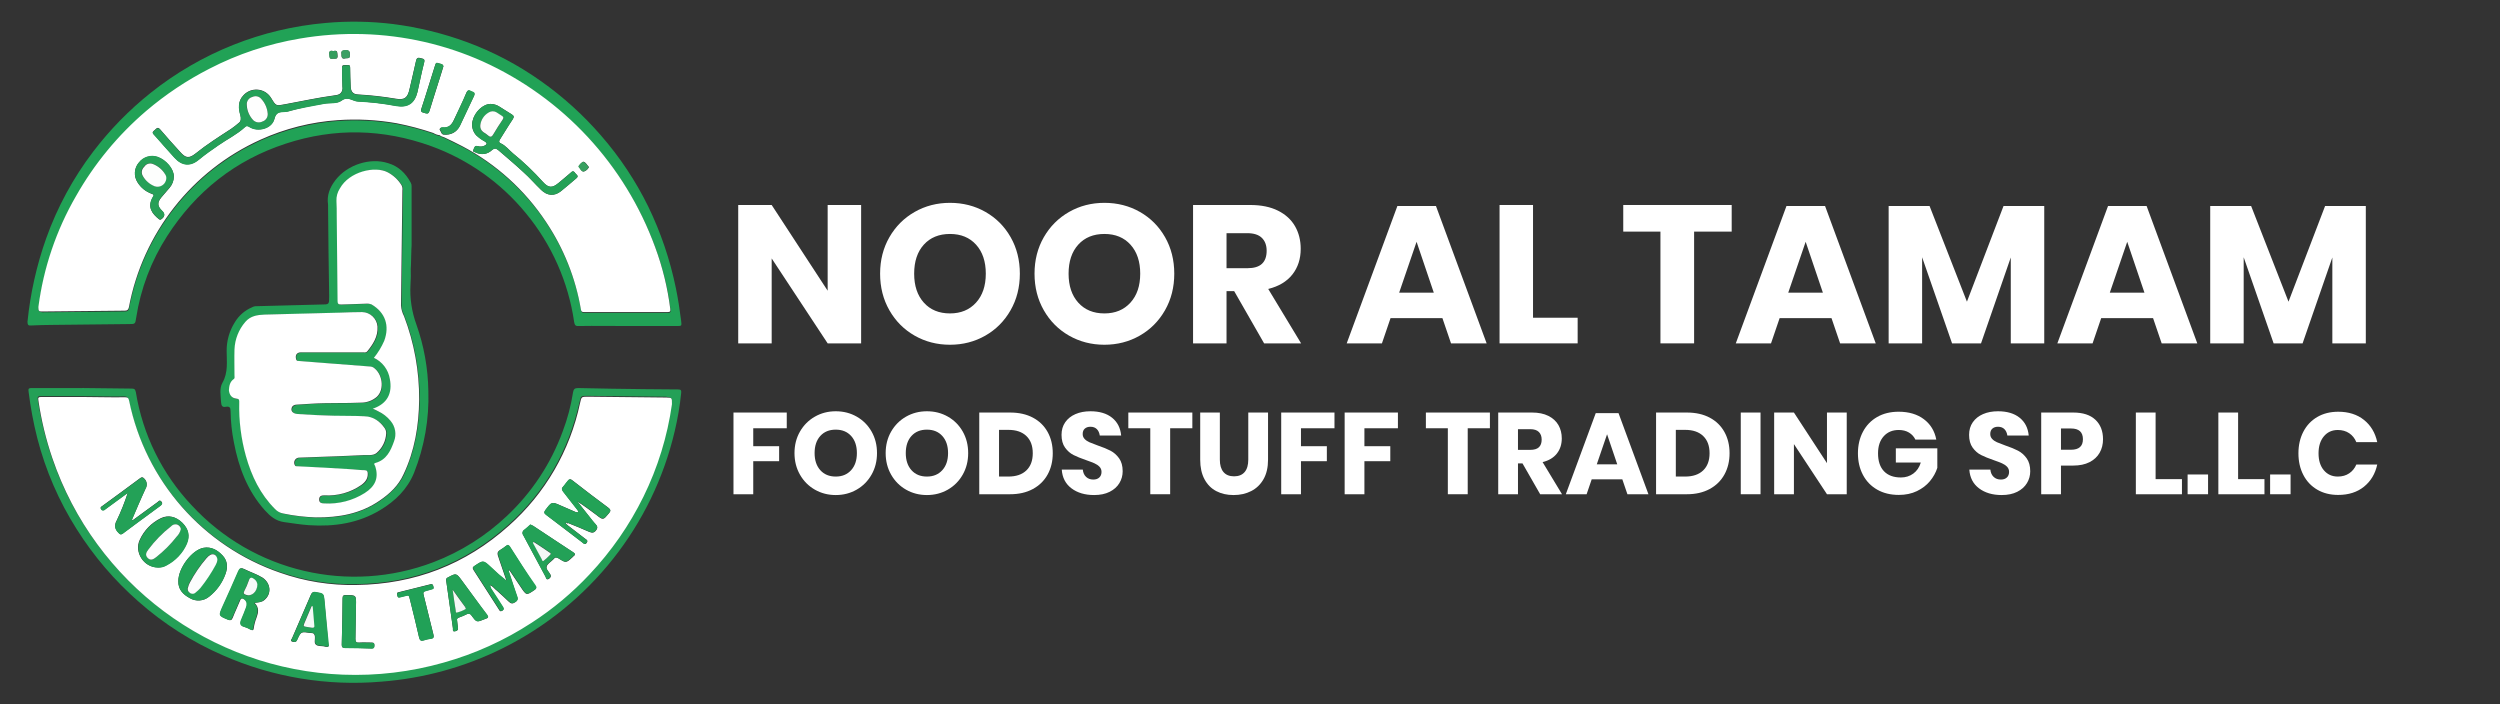<?xml version="1.0" encoding="utf-8"?>
<!-- Generator: Adobe Illustrator 16.0.2, SVG Export Plug-In . SVG Version: 6.00 Build 0)  -->
<!DOCTYPE svg PUBLIC "-//W3C//DTD SVG 1.1//EN" "http://www.w3.org/Graphics/SVG/1.1/DTD/svg11.dtd">
<svg version="1.1" id="Layer_1" xmlns="http://www.w3.org/2000/svg" xmlns:xlink="http://www.w3.org/1999/xlink" x="0px" y="0px"
	 width="1125px" height="317px" viewBox="-12.366 -9.75 1125 317" enable-background="new -12.366 -9.75 1125 317"
	 xml:space="preserve">
<rect x="-12.366" y="-9.75" width="1125" height="317" fill="#333333" stroke="none"/>
<g id="Noor_Al_Tamam_Trading" transform="translate(-303.7 -476.349)">
	<path id="Path_17027" fill="#21A256" d="M305.46,613.058c3.144-0.126,6.285-0.251,9.429-0.251l34.443-0.377
		c2.767,0,2.892,0,3.269-2.766c2.013-13.121,6.768-25.671,13.954-36.832c12.947-20.113,30.673-34.193,53.426-41.609
		c21.873-7.165,43.746-6.663,65.368,1.131c16.657,6.045,31.378,16.467,42.615,30.17c11.612,14.036,19.137,30.998,21.747,49.026
		c0.251,1.383,0.63,1.886,2.138,1.76c7.291-0.126,14.708,0,22,0h22c2.263,0,2.263,0,2.011-2.263
		c-0.628-5.028-1.383-9.931-2.388-14.833c-2.607-12.706-6.788-25.036-12.445-36.707c-5.658-11.525-12.801-22.26-21.245-31.93
		c-7.948-9.186-16.98-17.375-26.899-24.387c-10.281-7.309-21.482-13.227-33.313-17.6c-10.76-3.974-21.936-6.715-33.313-8.171
		c-10.055-1.236-20.211-1.403-30.301-0.5c-28.85,2.506-56.315,13.483-78.944,31.553c-9.64,7.71-18.295,16.577-25.771,26.4
		c-9,11.828-16.123,24.971-21.119,38.969c-4.313,12.143-7.142,24.764-8.422,37.587C303.7,612.932,304.2,613.184,305.46,613.058z
		 M308.728,605.139c2.284-17.541,8.009-34.458,16.845-49.781c8.203-14.594,18.928-27.618,31.678-38.467
		c8.66-7.463,18.201-13.838,28.41-18.982c12.821-6.537,26.551-11.113,40.729-13.577c9.372-1.673,18.896-2.348,28.41-2.011
		c18.614,0.497,36.944,4.684,53.929,12.319c17.286,7.732,32.878,18.797,45.884,32.56c13.973,14.641,24.759,32.019,31.678,51.037
		c3.336,8.964,5.614,18.288,6.788,27.781c0.126,1.131-0.126,1.383-1.257,1.383h-37.586c-1.006,0-1.257-0.377-1.383-1.257
		c-5.488-31.42-25.216-58.529-53.426-73.414c-2.641-1.383-5.28-2.514-7.92-3.9c-0.746-0.259-1.463-0.596-2.138-1.006
		c-1.028-0.105-2.019-0.449-2.891-1.006c-5.423-1.848-10.968-3.318-16.594-4.4c-8.712-1.525-17.577-1.989-26.4-1.383
		c-28.646,2.071-55.124,16.016-73.036,38.467c-10.673,13.283-17.885,29.004-20.993,45.758c-0.251,1.006-0.629,1.508-1.76,1.508
		l-37.461,0.377C308.854,606.772,308.6,606.521,308.728,605.139L308.728,605.139z"/>
	<path id="Path_17028" fill="#24A057" d="M596.474,641.845c-5.029,0-9.932-0.125-14.959-0.125
		c-10.058-0.126-19.988-0.251-30.044-0.5c-1.509,0-2.012,0.5-2.264,1.886c-0.927,6.014-2.486,11.913-4.65,17.601
		c-5.283,14.49-13.895,27.537-25.143,38.09c-9.516,9.001-20.706,16.048-32.935,20.742c-38.094,14.555-81.212,4.443-108.864-25.529
		c-13.283-14.074-22.041-31.809-25.142-50.912c-0.251-1.131-0.5-1.634-1.76-1.634c-7.542,0-14.079-0.251-21.622-0.251
		c0-0.126-1.384,0.126-1.384,0h-22c-1.383,0-1.76,0.251-1.509,1.634c0.862,7.03,2.165,14.001,3.9,20.868
		c3.728,14.504,9.709,28.332,17.725,40.98c7.652,12.129,17.009,23.095,27.782,32.56c11.344,10.037,24.198,18.226,38.09,24.262
		c22.394,9.851,46.903,13.914,71.277,11.817c19.03-1.453,37.6-6.575,54.683-15.086c39.039-19.41,67.385-55.222,77.312-97.674
		c1.339-5.631,2.305-11.343,2.891-17.101C597.983,642.348,597.857,641.845,596.474,641.845z M593.457,648.131
		c-2.043,14.461-6.371,28.506-12.821,41.608c-18.021,36.557-50.752,63.711-90.007,74.67c-31.263,8.896-64.612,6.992-94.658-5.406
		c-38.313-15.819-67.951-47.381-81.333-86.612c-2.861-8.471-4.965-17.179-6.286-26.022c-0.251-1.256,0.126-1.508,1.257-1.508h18.48
		c6.159,0,13.073,0.25,19.232,0.125c1.257,0,1.634,0.5,1.886,1.635c7.36,35.963,33.173,65.361,67.882,77.312
		c11.058,3.89,22.724,5.764,34.443,5.531c26.147-0.378,49.026-9.177,68.511-26.65c16.594-14.833,27.153-33.438,32.057-55.187
		c0.628-2.891,0.628-2.891,3.52-2.891l35.45,0.377C593.834,645.617,593.709,645.617,593.457,648.131L593.457,648.131z"/>
	<path id="Path_17029" fill="#22A257" d="M390.816,647.626c0.126,1.509,0.5,2.39,2.263,2.012c1.51-0.251,2.012,0.377,2.012,1.886
		c0.061,4.771,0.565,9.524,1.509,14.2c2.137,11.314,6.16,21.873,13.954,30.547c2.388,2.641,4.899,4.777,8.674,5.28
		c3.773,0.503,7.417,1.132,11.188,1.383c11.439,0.754,22.25-0.88,32.182-6.914c6.662-4.022,12.067-9.3,15.085-16.719
		c4.629-11.667,6.811-24.161,6.411-36.707c-0.152-10.243-1.979-20.391-5.406-30.044c-2.067-5.67-2.965-11.699-2.64-17.725
		c0.167-2.427,0.209-4.86,0.126-7.291c0.126,0,0.252-10.434,0.377-10.434v-26.771c0.01-0.527-0.121-1.048-0.377-1.509
		c-2.264-4.274-5.531-7.417-10.183-8.8c-8.171-2.64-18.353,0.754-23.633,7.542c-2.64,3.394-4.023,6.914-3.394,11.188v1.006
		c0.126,13.451,0.251,26.9,0.5,40.227c0,3.646,0,3.646-3.646,3.646l-29.039,0.754c-0.704-0.029-1.402,0.145-2.011,0.5
		c-3.261,1.365-5.994,3.746-7.794,6.788c-2.411,3.839-3.677,8.288-3.646,12.822c0,4.777,0.754,9.68-1.886,14.331
		C389.936,641.468,390.69,644.738,390.816,647.626z M396.724,637.32c0.628-0.378,0.377-1.132,0.377-1.635
		c0-3.9-0.126-7.794,0-11.691c0.162-4.586,1.892-8.979,4.899-12.445c2.264-2.64,5.28-3.268,8.549-3.268
		c11.313-0.251,22.753-0.5,34.066-0.88c3.269-0.126,6.662-0.252,9.932-0.252c3.643,0.076,6.634,2.904,6.914,6.537
		c0.251,4.526-2.012,7.92-4.651,11.188c-0.5,0.629-1.257,0.377-2.011,0.377h-27.653c-2.011,0-3.017,1.257-2.263,3.269
		c0.251,0.628,0.629,0.628,1.131,0.628c4.776,0.377,9.679,0.754,14.456,1.131c6.034,0.5,12.067,0.881,17.976,1.383
		c0.406,0.01,0.801,0.141,1.131,0.377c4.023,2.767,5.028,9.806,1.635,13.201c-1.843,1.634-4.201,2.568-6.663,2.64
		c-7.543,0.377-15.085,0-22.753,0.5c-2.012,0.126-4.148,0.252-6.16,0.377c-1.383,0.126-2.641,0.377-2.892,2.011
		c-0.126,1.257,1.006,2.137,2.892,2.264c5.404,0.252,10.811,0.5,16.342,0.754c4.526,0.125,9.177,0,13.7,0.25
		c3.709,0.244,7.076,2.256,9.051,5.405c0.469,0.657,0.691,1.458,0.628,2.263c-0.112,3.471-1.716,6.723-4.4,8.926
		c-1.634,1.257-3.899,0.754-5.907,0.88c-9.555,0.5-19.108,0.754-28.661,1.131c-1.274-0.054-2.351,0.935-2.404,2.21
		c-0.018,0.413,0.076,0.824,0.272,1.189c0.251,0.629,0.754,0.5,1.257,0.5c8.3,0.5,16.468,1.004,24.765,1.383
		c1.76,0.126,3.521,0.377,5.28,0.377c1.131,0,1.383,0.628,1.509,1.508c0.095,2.128-1.025,4.125-2.891,5.154
		c-4.846,3.384-10.695,5.023-16.594,4.65c-1.383,0-2.388,0.377-2.388,1.887c0,1.509,1.131,1.76,2.388,1.76
		c6.376,0.423,12.719-1.207,18.101-4.651c4.776-3.143,6.537-6.914,4.65-12.319c-0.126-0.5-0.754-1.006,0.252-1.258
		c4.9-1.383,6.788-5.406,8.301-9.68c1.218-3.104,0.639-6.627-1.51-9.177c-1.529-1.874-3.463-3.379-5.656-4.4
		c-0.628-0.377-1.384-0.629-2.389-1.131c6.788-2.263,8.926-7.04,7.668-13.451c-0.68-4.136-3.362-7.665-7.165-9.428
		c1.885-2.338,3.449-4.917,4.651-7.668c2.514-6.663,0.5-12.7-5.657-16.342c-0.715-0.437-1.573-0.572-2.388-0.377
		c-3.771,0.125-7.543,0.125-11.314,0.377c-1.131,0-1.634-0.252-1.634-1.509c-0.126-12.822-0.251-25.519-0.377-38.341
		c0-2.263,0-4.525-0.126-6.788c-0.066-1.954,0.459-3.882,1.509-5.531c4.274-7.794,16.092-10.308,21.622-7.291
		c2.534,1.341,4.662,3.338,6.16,5.782c0.368,0.739,0.5,1.573,0.377,2.389c-0.251,17.222-0.377,34.57-0.629,51.792
		c0,1.76,0.754,3.143,1.383,4.777c4.562,12.003,6.863,24.747,6.788,37.586c-0.126,11.691-2.137,22.879-7.04,33.564
		c-2.263,4.9-6.16,8.548-10.56,11.691c-8.674,6.033-18.601,7.92-28.913,7.668c-4.946-0.137-9.869-0.727-14.708-1.76
		c-1.371-0.338-2.629-1.032-3.646-2.012c-6.788-6.663-10.685-14.834-13.073-23.759c-2.192-7.853-3.209-15.985-3.018-24.136
		c0-1.006,0.126-1.635-1.257-1.76c-1.734-0.047-3.104-1.491-3.057-3.226c0.004-0.142,0.017-0.282,0.04-0.421
		C394.839,640.338,395.09,638.576,396.724,637.32L396.724,637.32z"/>
	<path id="Path_17030" fill="#FFFFFF" d="M310.111,606.772l37.461-0.377c1.131,0,1.509-0.5,1.76-1.508
		c6.232-33.303,28.338-61.463,59.208-75.425c10.987-4.994,22.781-7.975,34.821-8.8c8.823-0.613,17.688-0.148,26.4,1.383
		c5.622,1.097,11.166,2.567,16.594,4.4c0.872,0.557,1.862,0.901,2.891,1.006c0.377,0.5,1.635,0.754,2.138,1.006
		c2.64,1.257,5.279,2.514,7.92,3.9c15.233,8.007,28.203,19.723,37.712,34.067c7.954,11.86,13.31,25.27,15.714,39.347
		c0.126,1.006,0.5,1.257,1.383,1.257h37.587c1.131,0,1.383-0.251,1.257-1.383c-1.188-9.49-3.466-18.813-6.788-27.782
		c-13.557-37.165-41.516-67.3-77.562-83.6c-16.995-7.603-35.319-11.789-53.929-12.319c-9.514-0.274-19.03,0.4-28.41,2.011
		c-14.199,2.387-27.94,6.967-40.731,13.578c-10.174,5.205-19.708,11.575-28.41,18.982c-12.722,10.877-23.442,23.896-31.679,38.467
		c-8.836,15.323-14.561,32.24-16.845,49.78C308.603,606.521,308.854,606.772,310.111,606.772z M553.985,539.392
		c1.131,0.377,1.508,1.509,2.388,2.389c-0.445,0.953-1.264,1.68-2.263,2.011c-1.131,0.126-1.634-1.383-2.263-2.137
		C551.471,541.278,553.482,539.141,553.985,539.392z M512.124,513.37c1.433,0.031,2.828,0.467,4.023,1.257
		c1.76,1.131,3.52,2.263,5.405,3.394c1.006,0.628,1.257,1.131,0.5,2.263c-2.012,2.891-3.771,6.034-5.657,8.925
		c-0.5,0.754-0.754,1.383,0.251,1.885c2.263,1.006,3.771,3.017,5.531,4.526c4.814,3.913,9.312,8.2,13.45,12.822
		c2.515,2.766,4.148,2.891,7.04,0.5c1.887-1.634,3.771-3.143,5.657-4.777c1.006-0.88,1.508-0.251,1.886,0.377
		c0.5,0.628,1.761,1.257,0.5,2.263c-2.388,2.011-4.65,4.023-7.04,5.908c-2.891,2.263-6.159,2.011-8.8-0.629
		c-2.766-2.64-5.153-5.531-8.045-8.045c-3.646-3.394-7.417-6.537-11.188-9.805c-1.006-0.88-1.761-1.131-3.018,0
		c-1.932,1.824-4.806,2.228-7.165,1.006c-0.5-0.251-1.509-0.251-1.131-1.131c0.377-0.754,0.5-2.137,2.011-1.76
		c1.037,0.362,2.178,0.271,3.144-0.252c0.88-0.5,1.257-1.006,0.126-1.76c-1.397-0.776-2.705-1.704-3.9-2.766
		c-1.623-1.708-2.284-4.114-1.76-6.411C504.833,517.017,508.73,513.371,512.124,513.37L512.124,513.37z M495.656,520.41
		c1.885-4.023,3.9-7.92,5.531-12.068c0.628-1.383,1.257-1.131,2.137-0.628s2.011,0.5,1.257,2.137
		c-2.137,4.4-4.147,8.925-6.286,13.325c-1.508,3.017-4.022,4.274-7.417,4.023c-0.251-0.126-0.377-0.251-0.629-0.251l-1.131-2.137
		c0.251-0.5,0.5-0.88,1.257-0.754C493.268,524.308,494.651,522.673,495.656,520.41L495.656,520.41z M488.491,495.017
		c0.88,0.377,2.011,0.126,2.389,1.383c-0.5,1.886-1.132,3.646-1.635,5.28c-1.508,4.9-3.143,9.931-4.65,14.833
		c-0.5,1.634-1.384,1.131-2.389,0.88s-1.76-0.5-1.257-1.886c2.137-6.411,4.023-12.948,6.16-19.485
		C487.36,495.52,487.36,494.515,488.491,495.017L488.491,495.017z M446.631,489.233c1.509-0.126,2.263,0.377,2.137,2.011
		c-0.126,1.509,0,1.509-2.011,1.634c-1.761,0.5-1.761-0.754-1.761-2.011C444.745,489.486,445.503,489.361,446.631,489.233z
		 M441.351,489.61c2.011-0.629,1.76,0.754,1.886,1.886c0.251,2.011-1.131,1.383-2.137,1.509c-1.634,0.251-1.383-0.754-1.509-1.76
		c-0.252-1.512,0.251-2.136,1.76-1.633V489.61z M361.151,524.934c0.754-0.754,1.257-1.257,2.263-0.126
		c2.892,3.394,5.908,6.788,8.926,10.057c2.514,2.891,4.022,3.143,7.04,0.754c5.027-4.023,10.56-7.542,15.965-11.062
		c1.184-0.81,2.317-1.691,3.394-2.64c1.131-0.754,1.131-2.137,0.754-3.521c-0.88-3.143-1.131-6.285,1.383-8.925
		c2.903-3.194,7.846-3.43,11.04-0.527c0.607,0.553,1.124,1.197,1.531,1.91c2.137,3.521,2.137,3.394,6.16,2.64
		c7.542-1.383,14.959-3.017,22.5-4.023c2.263-0.251,3.143-1.131,3.394-3.143c-0.126,0-0.126-4.777-0.251-4.777
		c0-1.509,0.126-3.017,0-4.4c-0.126-1.509,0.881-1.257,1.761-1.257c0.754,0,1.886-0.5,1.886,1.131c0,2.891,0.126,5.657,0.251,8.548
		c0.126,2.263,1.006,3.394,3.268,3.52c5.646,0.311,11.271,0.94,16.846,1.886c4.147,0.754,5.53-0.377,6.411-4.525
		c0.88-4.148,2.011-8.423,2.891-12.571c0.251-1.257,1.006-1.509,2.011-1.131c0.88,0.251,2.137,0.126,1.634,1.886
		c-1.131,4.4-2.011,8.8-3.017,13.325c-1.257,5.028-4.274,7.165-9.554,6.285c-5.69-1.049-11.443-1.72-17.223-2.011
		c-2.514-0.126-4.525-2.514-7.417-0.377c-2.011,1.509-5.153,0.88-7.794,1.383c-5.552,0.859-11.05,2.034-16.468,3.52
		c-0.377,0.126-0.754,0-1.257,0.126c-2.137,0.126-3.9,0-4.651,3.143c-1.131,4.4-7.417,6.16-11.313,3.646
		c-0.88-0.5-1.257-0.629-2.011,0.126c-3.521,3.269-7.921,5.406-11.942,8.171c-2.891,2.011-5.908,4.023-8.548,6.285
		c-3.9,3.268-7.794,3.017-11.188-0.754c-3.143-3.394-6.034-6.914-9.177-10.308c-1.257-1.132-0.251-1.509,0.503-2.266
		L361.151,524.934z M353.86,539.768c2.01-2.51,5.365-3.511,8.422-2.514c3.9,1.383,7.291,5.531,7.291,8.8
		c-0.053,1.839-0.717,3.608-1.886,5.028c-1.257,1.509-2.514,2.891-3.771,4.4c-1.886,2.263-1.76,3.9,0.377,6.034
		c1.384,1.257,1.258,2.64-0.377,3.771c-0.288,0.251-0.718,0.251-1.006,0c-3.017-2.388-5.53-5.405-2.766-10.057
		c0.5-0.754,0.629-1.006-0.5-1.383c-2.645-0.967-4.897-2.779-6.411-5.154c-1.82-2.777-1.564-6.427,0.625-8.923L353.86,539.768z"/>
	<path id="Path_17031" fill="#FFFFFF" d="M445.499,506.08L445.499,506.08z"/>
	<path id="Path_17032" fill="#FFFFFF" d="M327.836,644.988L327.836,644.988z"/>
	<path id="Path_17033" fill="#FFFFFF" d="M545.688,701.808c0.298,0.219,0.518,0.527,0.629,0.88l0.377-0.754
		C546.317,701.682,545.814,701.934,545.688,701.808z"/>
	<path id="Path_17034" fill="#FFFFFF" d="M591.32,645.492l-35.45-0.377c-2.891,0-2.891,0-3.52,2.891
		c-4.49,21.357-15.729,40.705-32.057,55.186c-19.484,17.475-42.363,26.273-68.511,26.65c-11.721,0.252-23.391-1.621-34.443-5.531
		c-34.709-11.949-60.522-41.348-67.883-77.311c-0.251-1.258-0.629-1.635-1.886-1.635c-6.16,0.127-13.074-0.125-19.232-0.125h-18.479
		c-1.131,0-1.508,0.25-1.257,1.508c1.29,8.85,3.394,17.561,6.285,26.022c19.247,56.38,71.208,95.101,130.736,97.425
		c15.276,0.594,30.55-1.23,45.256-5.406c14.079-3.933,27.476-9.994,39.724-17.975c9.529-6.16,18.268-13.463,26.021-21.747
		c9.79-10.372,17.968-22.154,24.263-34.952c6.45-13.104,10.778-27.148,12.821-41.609
		C593.708,645.615,593.834,645.615,591.32,645.492z M346.687,706.585c-0.88,0.754-1.383,0.5-2.137-0.377
		c-1.486-1.352-1.803-3.567-0.754-5.28c1.955-4.073,3.635-8.272,5.027-12.571c-2.388,1.76-4.776,3.395-7.04,5.154
		c-1.131,0.754-2.137,1.634-3.268,2.388c-0.629,0.377-1.131,0.5-1.634-0.126c-0.629-0.754-0.126-1.131,0.5-1.509
		c5.782-4.147,11.438-8.422,17.1-12.571c0.754-0.5,1.131-0.377,1.76,0.252c1.198,1.146,1.458,2.963,0.629,4.399
		c-2.137,4.651-4.147,9.428-6.159,14.079c0.126,0.126,0.251,0.251,0.377,0.251c3.771-2.767,7.417-5.405,11.188-8.171
		c0.5-0.377,0.88-1.131,1.634-0.252c0.754,0.755,0.377,1.258-0.377,1.886c-3.52,2.514-6.914,5.153-10.434,7.668
		C350.966,703.442,348.829,704.951,346.687,706.585z M366.046,721.04c-1.144,0.659-2.455,0.965-3.771,0.881
		c-6.285,0-10.685-6.914-8.045-12.445c1.935-4.216,5.265-7.635,9.428-9.68c3.395-1.635,6.788-0.754,9.681,2.011
		c2.766,2.767,3.52,5.908,2.011,9.3c-1.881,4.529-5.15,7.547-9.298,9.936L366.046,721.04z M385.405,735.12
		c-2.472,2.011-5.938,2.262-8.674,0.629c-3.017-1.635-5.28-3.9-5.154-7.668c0-5.908,6.16-13.955,11.314-14.959
		c3.52-0.629,6.285,1.006,8.674,3.52c2.137,2.389,2.388,5.154,1.257,8.171c-1.462,4.06-4.029,7.63-7.412,10.308H385.405z
		 M410.295,736.628c-1.132,1.007-2.641,1.007-4.4,1.258c2.263,2.263,1.634,4.525,0.88,6.662c-0.609,1.535-1.031,3.14-1.257,4.777
		c-0.126,1.006-0.5,1.006-1.257,0.629c-0.915-0.523-1.885-0.945-2.892-1.258c-1.886-0.5-2.011-1.634-1.383-3.143
		c0.754-1.887,1.508-3.646,2.264-5.657c0.664-1.196,0.342-2.7-0.755-3.521c-0.88-0.627-1.634-0.879-2.137,0.5
		c-1.006,2.515-2.263,5.029-3.268,7.668c-0.5,1.132-0.88,1.384-2.138,0.881c-4.273-1.76-4.273-1.76-2.263-6.034
		c2.389-5.28,4.777-10.56,7.04-15.839c0.629-1.383,1.257-1.51,2.514-0.88c2.767,1.383,5.657,2.263,8.301,3.899
		c3.642,2.516,4.148,7.293,0.755,10.058L410.295,736.628z M437.695,757.622c-0.138,0.017-0.276-0.029-0.377-0.127
		c-1.257-0.25-2.891,0-3.771-0.754c-1.007-0.754-0.377-2.389-0.5-3.646c-0.126-1.132-0.5-1.634-1.635-1.634h-0.377
		c-4.273-0.629-4.273-0.754-6.034,3.143c-0.5,1.131-1.257,1.005-2.137,0.754c-1.131-0.377-0.251-1.131-0.126-1.509
		c2.767-6.537,5.657-12.948,8.422-19.485c0.5-1.131,1.006-1.509,2.264-1.257c3.52,0.63,3.645,0.63,3.899,4.274
		c0.629,6.41,1.131,12.699,1.76,19.484c0.381,0.756-0.248,1.008-1.38,0.756H437.695z M458.562,758.376
		c-4.023-0.127-8.045-0.252-12.068-0.252c-1.131,0-1.383-0.377-1.383-1.508c0.126-3.394,0.377-17.348,0.377-20.742
		c0-1.256,0.377-1.508,1.508-1.508c4.651,0,4.651,0,4.526,4.651c-0.126,5.028-0.126,10.058-0.251,15.085
		c0,1.383,0.377,1.76,1.76,1.635c1.886-0.127,3.771,0,5.657,0c1.006,0,1.131,0.5,1.131,1.256c0.01,1.006-0.367,1.383-1.247,1.383
		H458.562z M485.212,753.976c-1.103,0.191-2.193,0.443-3.269,0.754c-1.131,0.377-1.634,0-2.011-1.257
		c-1.257-5.531-2.641-11.188-4.023-16.72c-0.754-2.891-0.251-2.387-3.143-1.76c-0.517,0.066-1.022,0.193-1.509,0.377
		c-0.88,0.252-1.007-0.252-1.132-0.879c-0.126-0.5-0.377-1.258,0.5-1.384c4.9-1.257,9.806-2.388,14.582-3.646
		c0.881-0.127,1.007,0.5,1.132,1.006c0.126,0.629,0.251,1.131-0.629,1.257c-0.63,0.126-1.132,0.377-1.761,0.5
		c-2.388,0.629-2.388,0.629-1.76,3.017c1.383,5.531,2.766,11.063,4.148,16.719c0.266,1.137,0.266,1.891-1.117,2.017L485.212,753.976
		z M509.851,745.051c-0.251,0.126-0.377,0.126-0.629,0.251c-3.395,1.383-3.395,1.383-5.657-1.635
		c-0.346-0.769-1.249-1.112-2.019-0.767c-0.086,0.038-0.167,0.085-0.244,0.138c-1.057,0.537-2.148,0.999-3.269,1.383
		c-0.754,0.252-1.257,0.629-1.006,1.384c0.126,1.131,0.251,2.137,0.377,3.144c0.251,1.256-0.5,1.633-1.509,1.76
		c-1.009,0.125-0.754-0.881-0.754-1.383c-1.006-7.166-2.011-14.205-3.018-21.371c-0.216-0.609,0.104-1.278,0.713-1.494
		c0.014-0.006,0.027-0.01,0.042-0.014c3.771-2.012,3.771-2.012,6.284,1.383c3.771,5.153,7.417,10.182,11.188,15.336
		c0.892,1.133,0.766,1.51-0.491,1.887L509.851,745.051z M531.851,732.103c-3.646,2.514-3.646,2.514-6.16-1.257
		c-1.634-2.388-3.268-4.9-4.9-7.291l-0.754-0.754c0.377,0.5,0,1.005,0.377,1.509c1.258,3.646,2.389,7.291,3.646,10.938
		c0.377,1.006,0.126,1.508-0.754,2.263c-1.257,0.88-2.012,0.88-3.144-0.251c-1.634-1.635-3.394-3.143-5.153-4.777
		c-0.881-0.629-1.509-1.508-2.389-2.137l0,0c-0.48-0.131-0.916-0.391-1.257-0.754c0.416,0.563,0.715,1.204,0.88,1.885
		c1.76,2.766,3.521,5.531,5.28,8.171c0.377,0.629,0.754,1.131-0.126,1.761c-1.006,0.629-1.257,0-1.634-0.629
		c-3.771-5.908-7.543-11.691-11.314-17.6c-0.5-0.88-0.628-1.258,0.377-1.887c4.023-2.64,3.9-2.64,7.417,0.63
		c2.264,2.137,4.526,4.147,7.04,6.159c-1.131-3.143-2.137-6.41-3.268-9.554c-1.257-3.52-1.257-3.52,1.886-5.405
		c0.357-0.221,0.694-0.474,1.006-0.754c0.88-0.755,1.383-0.5,1.886,0.377c3.771,5.907,7.544,11.69,11.314,17.6
		c0.632,0.753,0.632,1.13-0.248,1.759L531.851,732.103z M549.451,716.892l-0.5,0.5c-2.891,2.641-2.891,2.641-6.286,0.5
		c-0.88-0.5-1.509-0.629-2.137,0.251l-0.377,0.377c-1.006,1.006-2.388,1.761-2.766,2.892c-0.5,1.256,0.88,2.388,1.508,3.52
		c0.754,1.131,0,1.886-0.754,2.263c-0.88,0.5-1.006-0.5-1.258-1.006c-3.394-6.284-6.662-12.444-10.057-18.731
		c-0.548-0.671-0.447-1.659,0.224-2.207c0.086-0.07,0.179-0.13,0.276-0.181c1.006-0.754,1.886-1.634,2.766-2.389
		c0.406,0.235,0.826,0.444,1.258,0.629c6.033,4.022,12.067,7.919,18.1,11.942c0.766,0.511,0.892,1.014,0.011,1.642L549.451,716.892z
		 M565.29,697.66c-2.514,3.017-2.514,3.143-5.656,0.629c-2.767-2.012-5.531-4.148-8.549-6.034c1.887,2.388,3.9,4.776,5.783,7.291
		c0.728,1.019,1.525,1.984,2.389,2.891c0.88,0.88,1.257,1.634,0.251,2.892c-0.881,1.131-1.761,1.131-3.018,0.629
		c-3.143-1.383-6.411-2.767-9.68-4.023l-0.377,0.754c2.766,2.137,5.405,4.148,8.171,6.286c0.628,0.5,1.508,0.754,0.754,1.886
		c-0.754,1.133-1.383,0.252-1.886-0.125c-5.405-4.148-10.938-8.301-16.342-12.445c-1.007-0.754-1.007-1.258-0.251-2.264
		c2.766-3.646,2.766-3.771,6.914-1.886c2.263,1.006,4.399,1.886,6.662,2.892c0.41,0.109,0.834,0.152,1.258,0.125
		c-0.08-0.473-0.299-0.91-0.629-1.257c-2.138-2.64-4.148-5.405-6.285-8.046c-0.629-0.88-0.88-1.508,0-2.263
		c0.499-0.556,0.961-1.144,1.383-1.761c1.634-2.01,1.634-2.01,3.646-0.377c5.028,3.9,10.058,7.795,15.211,11.565
		c1.14,0.882,1.266,1.511,0.26,2.642H565.29z"/>
	<path id="Path_17035" fill="#FFFFFF" d="M445.499,746.309L445.499,746.309z"/>
	<path id="Path_17036" fill="#FFFFFF" d="M397.73,645.994c1.383,0.127,1.257,0.754,1.257,1.76
		c-0.191,8.15,0.825,16.284,3.018,24.137c2.514,8.925,6.41,17.1,13.073,23.759c0.965,1.048,2.245,1.754,3.646,2.011
		c4.843,1.02,9.766,1.607,14.712,1.758c10.434,0.125,20.239-1.635,28.913-7.668c4.399-3.018,8.3-6.662,10.559-11.691
		c5.028-10.559,6.914-21.873,7.04-33.564c0.086-12.841-2.216-25.586-6.788-37.586c-0.779-1.482-1.25-3.107-1.383-4.777
		c0.251-17.222,0.377-34.57,0.628-51.792c0.133-0.816,0.001-1.653-0.377-2.389c-1.5-2.443-3.627-4.44-6.16-5.783
		c-5.657-3.017-17.348-0.5-21.622,7.291c-1.064,1.642-1.592,3.576-1.509,5.531c0.126,2.263,0.126,4.525,0.126,6.788
		c0.126,12.822,0.251,25.519,0.377,38.341c0,1.257,0.5,1.509,1.634,1.509l11.314-0.377c0.814-0.07,1.635,0.06,2.388,0.377
		c6.16,3.646,8.171,9.554,5.657,16.342c-1.202,2.751-2.767,5.33-4.651,7.668c3.803,1.762,6.485,5.293,7.165,9.428
		c1.258,6.411-1.006,11.188-7.668,13.451c0.818,0.328,1.616,0.705,2.389,1.131c2.193,1.021,4.127,2.525,5.656,4.4
		c2.148,2.551,2.728,6.072,1.51,9.177c-1.51,4.274-3.395,8.3-8.301,9.68c-1.006,0.251-0.5,0.88-0.251,1.257
		c1.887,5.405,0.126,9.301-4.65,12.319c-5.4,3.401-11.729,5.028-18.101,4.651c-1.257,0-2.388-0.252-2.388-1.76
		s1.006-1.887,2.388-1.887c5.898,0.373,11.748-1.267,16.594-4.65c1.76-1.258,3.017-2.892,2.891-5.154
		c0-0.88-0.251-1.509-1.509-1.509c-1.76,0-3.521-0.251-5.28-0.378c-8.3-0.5-16.468-1.006-24.765-1.383c-0.5,0-1.006,0.127-1.257-0.5
		c-0.614-1.102-0.219-2.494,0.884-3.107c0.38-0.213,0.813-0.311,1.248-0.285c9.554-0.377,19.107-0.628,28.661-1.131
		c2.011-0.126,4.273,0.377,5.907-0.88c2.662-2.22,4.26-5.462,4.4-8.925c0.029-0.802-0.19-1.592-0.628-2.264
		c-2.137-3.143-5.154-5.279-9.051-5.404c-4.525-0.252-9.052-0.127-13.7-0.252c-5.405-0.125-10.812-0.377-16.342-0.754
		c-1.887-0.125-3.018-1.006-2.892-2.263c0.126-1.634,1.508-2.011,2.892-2.011c2.011-0.126,4.147-0.251,6.159-0.377
		c7.542-0.5,15.086-0.126,22.754-0.5c2.457-0.095,4.808-1.026,6.662-2.641c3.521-3.394,2.515-10.434-1.634-13.199
		c-0.355-0.182-0.737-0.309-1.131-0.377c-6.034-0.5-12.068-0.881-17.976-1.383c-4.777-0.378-9.681-0.755-14.456-1.132
		c-0.5,0-0.88,0-1.131-0.629c-0.63-2.011,0.251-3.268,2.263-3.268h27.656c0.629,0,1.383,0.251,2.011-0.377
		c2.64-3.268,4.899-6.663,4.65-11.188c-0.279-3.633-3.271-6.461-6.913-6.537c-3.269,0-6.662,0.126-9.932,0.251
		c-11.313,0.251-22.753,0.629-34.066,0.88c-3.269,0.126-6.285,0.629-8.549,3.268c-3.008,3.466-4.737,7.858-4.899,12.445
		c-0.126,3.9,0,7.794,0,11.691c0,0.5,0.251,1.257-0.377,1.634c-1.76,1.257-2.011,3.144-2.137,5.028
		C394.587,644.36,395.593,645.742,397.73,645.994z"/>
	<path id="Path_17037" fill="#25A058" d="M369.823,537.633c3.395,3.771,7.291,4.148,11.188,0.754
		c2.766-2.263,5.656-4.274,8.548-6.285c3.899-2.766,8.3-4.9,11.941-8.171c0.755-0.754,1.132-0.628,2.012-0.126
		c3.899,2.514,10.308,0.754,11.313-3.645c0.754-3.143,2.515-3.017,4.651-3.143c0.423,0.021,0.847-0.022,1.257-0.126
		c5.405-1.634,10.937-2.388,16.468-3.52c2.641-0.5,5.657,0.126,7.794-1.383c2.892-2.263,5.028,0.251,7.417,0.377
		c5.784,0.228,11.542,0.9,17.223,2.011c5.279,0.88,8.3-1.131,9.554-6.285c1.006-4.4,1.885-8.925,3.017-13.325
		c0.5-1.76-0.629-1.634-1.634-1.886c-1.006-0.377-1.76-0.126-2.011,1.131c-0.88,4.274-1.886,8.422-2.892,12.571
		c-0.88,4.148-2.263,5.28-6.41,4.526c-5.575-0.946-11.199-1.575-16.846-1.886c-2.263-0.126-3.268-1.257-3.268-3.52
		c-0.126-2.891-0.251-5.657-0.251-8.548c0-1.76-1.131-1.131-1.886-1.131c-0.881,0-1.761-0.251-1.761,1.257
		c0.126,1.509,0,3.017,0,4.4c0.126,0,0.126,4.777,0.251,4.777c-0.126,2.011-1.006,2.891-3.394,3.143
		c-7.542,1.006-15.085,2.64-22.5,4.023c-4.023,0.754-4.023,0.88-6.16-2.64c-2.139-3.749-6.912-5.054-10.661-2.915
		c-0.713,0.407-1.357,0.924-1.91,1.531c-2.514,2.64-2.388,5.783-1.383,8.925c0.377,1.383,0.377,2.766-0.754,3.52
		c-1.131,0.88-2.263,1.886-3.394,2.64c-5.405,3.52-10.938,6.914-15.966,11.062c-3.017,2.388-4.399,2.263-7.04-0.754
		c-3.017-3.394-6.033-6.663-8.925-10.057c-1.006-1.131-1.509-0.5-2.263,0.126c-0.629,0.629-1.76,1.006-0.5,2.263
		C363.663,530.719,366.68,534.239,369.823,537.633z M445.499,505.448L445.499,505.448z M404.899,510.225
		c1.382-0.682,3.052-0.316,4.023,0.88c1.686,1.833,2.704,4.18,2.891,6.663c0.124,1.587-0.867,3.049-2.388,3.52
		c-1.437,0.711-3.169,0.406-4.274-0.754c-1.762-1.883-2.788-4.337-2.891-6.914c0.127-1.553,1.161-2.885,2.635-3.392L404.899,510.225
		z"/>
	<path id="Path_17038" fill="#24A156" d="M505.712,527.572c1.129,1.142,2.448,2.077,3.899,2.765c1.131,0.754,0.88,1.257-0.126,1.76
		c-0.966,0.522-2.106,0.613-3.143,0.251c-1.51-0.5-1.635,0.88-2.012,1.76c-0.377,0.88,0.629,0.88,1.132,1.131
		c2.362,1.203,5.225,0.801,7.165-1.006c1.257-1.131,2.011-0.754,3.017,0c3.771,3.268,7.543,6.411,11.188,9.805
		c2.766,2.514,5.28,5.405,8.046,8.045c2.765,2.64,5.907,2.891,8.8,0.629c2.388-1.886,4.65-3.9,7.04-5.908
		c1.257-1.131-0.126-1.634-0.5-2.263c-0.5-0.629-1.006-1.383-1.887-0.377c-1.76,1.634-3.771,3.268-5.656,4.777
		c-2.892,2.388-4.526,2.263-7.04-0.5c-4.139-4.622-8.637-8.909-13.451-12.822c-1.886-1.509-3.269-3.52-5.531-4.526
		c-1.006-0.377-0.754-1.131-0.251-1.886c1.886-3.017,3.771-6.034,5.657-8.925c0.754-1.131,0.5-1.634-0.5-2.263
		c-1.886-1.131-3.646-2.263-5.405-3.394c-1.195-0.79-2.59-1.226-4.022-1.257c-3.521,0-7.291,3.646-8.172,7.794
		C503.451,523.457,504.107,525.855,505.712,527.572z M511.369,517.264c1.044-0.629,2.351-0.629,3.395,0
		c0.88,0.5,1.634,1.131,2.514,1.634s0.88,0.88,0.251,1.634c-1.508,2.137-2.766,4.4-4.147,6.537c-0.63,1.131-1.258,1.508-2.389,0.629
		c-0.66-0.574-1.376-1.079-2.137-1.509c-0.967-0.686-1.494-1.836-1.383-3.017c0.213-2.501,1.681-4.723,3.896-5.9V517.264z"/>
	<path id="Path_17039" fill="#26A057" d="M359.64,553.723c1.006,0.377,0.88,0.628,0.5,1.383c-2.767,4.651-0.251,7.668,2.766,10.057
		c0.287,0.254,0.719,0.254,1.006,0c1.635-1.131,1.887-2.388,0.377-3.771c-2.137-2.011-2.263-3.646-0.377-6.034
		c1.257-1.509,2.515-3.017,3.771-4.4c1.239-1.378,1.913-3.174,1.886-5.028c0-3.394-3.394-7.417-7.291-8.8
		c-3.056-1.061-6.447-0.048-8.422,2.514c-2.191,2.496-2.449,6.147-0.629,8.925C354.643,551.03,356.932,552.87,359.64,553.723z
		 M356.12,541.529c0.898-1.209,2.465-1.715,3.9-1.257c2.331,0.856,4.288,2.502,5.531,4.651c0.322,0.531,0.495,1.139,0.5,1.76
		c-0.072,2.187-1.903,3.9-4.09,3.829c-0.361-0.012-0.72-0.073-1.064-0.183c-2.319-0.94-4.264-2.619-5.531-4.777
		C354.656,544.199,354.967,542.534,356.12,541.529L356.12,541.529z"/>
	<path id="Path_17040" fill="#26A157" d="M489.245,524.685l1.131,2.137c0.251,0,0.378,0.126,0.629,0.251
		c3.088,0.437,6.099-1.197,7.417-4.023c2.137-4.4,4.147-8.925,6.284-13.325c0.754-1.634-0.377-1.76-1.257-2.137
		c-0.88-0.5-1.509-0.754-2.137,0.628c-1.76,4.023-3.771,8.045-5.531,12.068c-1.006,2.263-2.388,3.9-5.28,3.52
		C489.745,523.807,489.496,524.307,489.245,524.685z"/>
	<path id="Path_17041" fill="#26A157" d="M482.205,517.394c1.006,0.251,1.887,0.88,2.389-0.88c1.509-5.028,3.017-9.931,4.65-14.834
		c0.5-1.76,1.006-3.52,1.634-5.28c-0.251-1.257-1.509-1.006-2.388-1.383c-1.006-0.5-1.131,0.377-1.383,1.131
		c-2.011,6.537-4.023,12.948-6.16,19.485C480.571,517.017,481.328,517.143,482.205,517.394z"/>
	<path id="Path_17042" fill="#3C9F64" d="M446.756,492.755c2.011,0,1.886,0,2.011-1.634c0.125-1.634-0.629-2.137-2.137-2.011
		c-1.132,0.126-1.761,0.251-1.635,1.634C444.993,492.001,444.993,493.258,446.756,492.755z"/>
	<path id="Path_17043" fill="#359D5E" d="M440.974,493.006c1.006-0.126,2.388,0.5,2.137-1.508c-0.126-1.131,0.126-2.514-1.885-1.886
		c-1.383-0.377-2.011,0.126-1.76,1.634C439.591,492.252,439.465,493.38,440.974,493.006z"/>
	<path id="Path_17044" fill="#38A060" d="M553.985,543.792c0.999-0.331,1.817-1.058,2.263-2.011
		c-0.754-0.88-1.257-1.886-2.388-2.389c-0.5-0.126-2.514,1.886-2.263,2.263C552.351,542.41,552.853,543.919,553.985,543.792z"/>
	<path id="Path_17045" fill="#22A256" d="M564.921,695.02c-5.154-3.771-10.183-7.668-15.212-11.565
		c-2.137-1.633-2.137-1.633-3.646,0.377c-0.43,0.611-0.892,1.198-1.383,1.761c-0.754,0.754-0.628,1.383,0,2.263
		c2.137,2.641,4.147,5.406,6.285,8.045c0.33,0.348,0.549,0.785,0.628,1.258c-0.5-0.127-0.88,0-1.257-0.127
		c-2.264-1.006-4.4-1.885-6.662-2.891c-4.148-1.885-4.148-1.76-6.914,1.887c-0.754,1.006-0.754,1.508,0.251,2.262
		c5.53,4.148,10.937,8.301,16.342,12.445c0.5,0.377,1.006,1.258,1.886,0.127c0.88-1.132-0.126-1.384-0.754-1.887
		c-2.64-2.137-5.405-4.148-8.171-6.285c-0.251-0.5-0.629-0.754-0.629-0.88c0.126,0.126,0.629-0.125,1.131,0
		c3.269,1.384,6.537,2.64,9.679,4.022c1.258,0.5,2.012,0.63,3.018-0.627c0.88-1.258,0.628-1.887-0.251-2.892
		c-0.88-0.88-1.508-1.886-2.389-2.891c-1.886-2.388-3.899-4.777-5.782-7.291c2.977,1.823,5.832,3.839,8.548,6.034
		c3.143,2.388,3.143,2.388,5.657-0.629C566.304,696.529,566.179,695.9,564.921,695.02z"/>
	<path id="Path_17046" fill="#21A256" d="M520.924,712.619c-0.628-0.881-1.132-1.131-1.887-0.377
		c-0.312,0.281-0.648,0.533-1.006,0.754c-3.017,2.011-3.017,2.011-1.886,5.404c1.131,3.144,2.137,6.411,3.268,9.555
		c-2.461-1.918-4.812-3.975-7.04-6.16c-3.52-3.268-3.52-3.268-7.417-0.629c-1.006,0.629-0.88,1.131-0.377,1.886
		c3.771,5.783,7.542,11.69,11.314,17.601c0.377,0.629,0.628,1.256,1.634,0.629c0.88-0.629,0.5-1.131,0.126-1.761
		c-1.76-2.766-3.52-5.53-5.28-8.171c-0.251-0.754-0.5-1.634-0.88-1.885c0.342,0.363,0.776,0.624,1.257,0.754l0,0
		c0.881,0.628,1.51,1.508,2.39,2.137c1.76,1.635,3.52,3.143,5.153,4.777c1.132,1.131,1.887,1.131,3.144,0.251
		c0.825-0.394,1.176-1.382,0.781-2.208c-0.009-0.019-0.018-0.037-0.027-0.055c-1.257-3.646-2.514-7.291-3.646-10.938
		c-0.378-0.377,0-1.006-0.378-1.508c0.219,0.281,0.473,0.535,0.755,0.754c1.634,2.389,3.268,4.9,4.899,7.291
		c2.514,3.771,2.388,3.771,6.16,1.257c0.88-0.629,1.006-1.006,0.377-2.011C528.341,724.309,524.569,718.401,520.924,712.619z"/>
	<path id="Path_17047" fill="#22A256" d="M409.296,726.572c-2.641-1.634-5.531-2.514-8.301-3.899c-1.257-0.63-1.886-0.5-2.514,0.88
		c-2.263,5.279-4.651,10.561-7.04,15.839c-1.886,4.274-1.886,4.274,2.263,6.034c1.131,0.5,1.635,0.251,2.138-0.881
		c1.006-2.514,2.263-5.027,3.268-7.668c0.5-1.383,1.257-1.131,2.137-0.5c1.257,1.007,1.131,2.264,0.754,3.521
		c-0.629,1.886-1.509,3.771-2.263,5.657c-0.628,1.508-0.5,2.64,1.383,3.143c1.016,0.289,1.988,0.711,2.892,1.258
		c0.754,0.377,1.131,0.25,1.257-0.629c0.241-1.635,0.663-3.236,1.257-4.777c0.754-2.264,1.383-4.525-0.88-6.663
		c1.886-0.251,3.268-0.251,4.399-1.257C413.696,733.863,413.196,729.085,409.296,726.572z M401.879,734.367
		c-0.881-0.377-1.258-0.754-0.755-1.635c0.799-1.492,1.471-3.047,2.012-4.65c0.5-1.635,1.383-1.508,2.514-0.754
		c0.808,0.594,1.313,1.514,1.383,2.514c-0.001,3.142-2.637,5.404-5.155,4.525H401.879z"/>
	<path id="Path_17048" fill="#21A256" d="M391.57,716.641c-2.263-2.514-5.028-4.147-8.674-3.521
		c-5.154,0.881-11.314,9.052-11.314,14.959c-0.126,3.771,2.138,6.035,5.154,7.668c2.737,1.629,6.2,1.379,8.674-0.629
		c3.438-2.625,6.02-6.213,7.417-10.308C393.832,721.794,393.707,718.904,391.57,716.641z M388.302,720.663
		c-2.04,3.646-4.352,7.135-6.914,10.435c-0.65,0.733-1.365,1.407-2.138,2.011c-0.736,0.667-1.843,0.72-2.64,0.127
		c-0.843-0.533-1.164-1.605-0.754-2.515c0.251-0.629,0.5-1.383,0.754-2.011c2.134-3.934,4.661-7.64,7.543-11.063
		c0.527-0.568,1.118-1.074,1.76-1.509c1.51-0.754,3.018,0.251,3.144,2.138C389.04,719.128,388.777,719.956,388.302,720.663
		L388.302,720.663z"/>
	<path id="Path_17049" fill="#22A256" d="M373.468,701.934c-2.892-2.892-6.285-3.646-9.681-2.011
		c-4.189,2.008-7.53,5.438-9.428,9.679c-2.64,5.531,1.76,12.32,8.045,12.445c1.315,0.07,2.623-0.235,3.771-0.88
		c4.136-2.101,7.421-5.564,9.3-9.805C376.988,707.716,376.234,704.699,373.468,701.934z M370.828,708.094
		c-2.711,3.466-5.834,6.588-9.3,9.3c-1.131,0.88-2.388,1.634-3.646,0.377c-1.384-1.257-0.755-2.641,0.126-3.771
		c2.943-3.969,6.411-7.52,10.308-10.559c0.659-0.58,1.51-0.895,2.388-0.88c1.06,0.011,1.909,0.878,1.898,1.938
		c0,0.066-0.005,0.134-0.012,0.2C372.339,705.975,371.728,707.154,370.828,708.094L370.828,708.094z"/>
	<path id="Path_17050" fill="#23A157" d="M363.914,692.38c-0.754-0.881-1.131,0-1.634,0.252c-3.771,2.64-7.417,5.404-11.188,8.171
		c-0.126-0.126-0.251-0.252-0.377-0.252c2.011-4.651,3.899-9.429,6.159-14.079c0.893-1.424,0.627-3.283-0.629-4.4
		c-0.629-0.629-1.006-0.879-1.76-0.25c-5.657,4.147-11.439,8.422-17.1,12.57c-0.629,0.377-1.006,0.754-0.5,1.51
		c0.28,0.475,0.894,0.633,1.369,0.352c0.101-0.059,0.19-0.136,0.265-0.227c1.131-0.754,2.137-1.634,3.268-2.388
		c2.389-1.76,4.651-3.394,7.04-5.153c-1.392,4.298-3.072,8.498-5.027,12.57c-1.132,2.137-0.881,3.646,0.754,5.28
		c0.754,0.88,1.131,1.005,2.137,0.377c2.137-1.634,4.274-3.144,6.411-4.777c3.52-2.514,6.914-5.153,10.434-7.668
		C364.291,693.637,364.539,693.26,363.914,692.38z"/>
	<path id="Path_17051" fill="#23A157" d="M549.334,715.133c-6.033-3.9-12.067-7.921-18.1-11.942
		c-0.406-0.234-0.826-0.443-1.257-0.628c-0.88,0.754-1.76,1.634-2.767,2.388c-0.789,0.484-1.037,1.517-0.553,2.307
		c0.017,0.027,0.034,0.055,0.053,0.082c3.395,6.285,6.663,12.445,10.058,18.73c0.251,0.5,0.251,1.508,1.257,1.006
		c0.88-0.5,1.509-1.131,0.754-2.263c-0.629-1.131-2.011-2.389-1.509-3.521c0.377-1.131,1.886-1.885,2.766-2.891l0.377-0.377
		c0.629-0.754,1.257-0.754,2.138-0.251c3.268,2.138,3.394,2.138,6.284-0.5l0.5-0.5C550.339,716.262,550.213,715.762,549.334,715.133
		z M539.152,716.013c-0.986,1.027-2.036,1.994-3.143,2.891c-0.5,0.377-0.629-0.377-0.754-0.754c-1.384-2.514-2.641-4.9-4.023-7.417
		l0.377-0.377c2.388,1.634,4.777,3.144,7.165,4.776C538.9,715.384,539.403,715.636,539.152,716.013L539.152,716.013z"/>
	<path id="Path_17052" fill="#22A157" d="M437.453,737.257c-0.377-3.771-0.377-3.646-3.899-4.274
		c-1.257-0.251-1.761,0.126-2.264,1.257c-2.766,6.537-5.656,13.074-8.422,19.485c-0.251,0.5-1.006,1.131,0.126,1.509
		c0.88,0.377,1.508,0.5,2.138-0.754c1.76-3.9,1.76-3.771,6.033-3.143h0.377c1.007,0,1.509,0.628,1.635,1.634
		c0.126,1.257-0.5,2.891,0.5,3.646c0.88,0.629,2.514,0.5,3.771,0.754c0.139-0.017,0.277,0.029,0.377,0.127
		c1.131,0.25,1.76,0,1.508-0.881C438.585,749.954,438.082,743.542,437.453,737.257z M431.922,749.074h-0.378
		c-4.399-0.881-4.273,0.25-2.514-4.023c0.754-1.887,1.634-3.771,2.388-5.657c0.139-0.017,0.277,0.029,0.378,0.126
		c0.251,3.018,0.5,5.908,0.754,8.925C432.673,748.822,432.425,749.074,431.922,749.074L431.922,749.074z"/>
	<path id="Path_17053" fill="#23A156" d="M499.176,727.829c-2.515-3.394-2.641-3.394-6.285-1.383
		c-0.615,0.22-0.947,0.885-0.754,1.508c1.006,7.166,2.011,14.201,3.017,21.371c0.126,0.5-0.251,1.508,0.754,1.383
		c0.88-0.127,1.634-0.5,1.509-1.76c-0.194-1.039-0.32-2.089-0.377-3.144c-0.251-0.754,0.251-1.131,1.007-1.384
		c1.12-0.384,2.212-0.846,3.268-1.383c0.788-0.454,1.795-0.184,2.249,0.604c0.005,0.008,0.01,0.017,0.014,0.024
		c2.138,3.017,2.264,3.017,5.657,1.634c0.251-0.126,0.377-0.251,0.629-0.251c1.257-0.377,1.509-0.881,0.628-2.012
		C506.593,738.012,502.948,732.858,499.176,727.829z M500.685,740.652c-1.222,0.686-2.535,1.193-3.9,1.508
		c-0.377,0.127-0.377-0.5-0.377-0.879c-0.5-2.892-0.88-5.908-1.383-9.429c2.011,2.767,3.771,5.28,5.531,7.668
		c-0.002,0.067,0.052,0.124,0.12,0.126c0.002,0,0.004,0,0.006,0C500.811,740.023,501.188,740.4,500.685,740.652L500.685,740.652z"/>
	<path id="Path_17054" fill="#21A157" d="M482.206,735.372c-0.629-2.389-0.629-2.389,1.761-3.018c0.629-0.126,1.131-0.377,1.76-0.5
		c0.88-0.126,0.88-0.754,0.629-1.257c-0.126-0.5-0.251-1.257-1.131-1.006c-4.9,1.257-9.806,2.388-14.582,3.646
		c-0.88,0.25-0.629,0.879-0.5,1.383c0.126,0.629,0.377,1.131,1.131,0.879l1.509-0.377c2.767-0.627,2.389-1.006,3.144,1.761
		c1.383,5.53,2.766,11.188,4.022,16.719c0.251,1.131,0.754,1.634,2.011,1.257c1.055-0.383,2.152-0.637,3.269-0.754
		c1.383-0.126,1.383-0.88,1.131-1.885C484.971,746.434,483.589,740.904,482.206,735.372z"/>
	<path id="Path_17055" fill="#23A156" d="M458.698,755.863c-1.886,0-3.771-0.127-5.657,0c-1.257,0-1.76-0.378-1.76-1.635
		c0.126-5.027,0.126-10.057,0.252-15.085c0.126-4.651,0.126-4.651-4.525-4.651c-1.132,0-1.51,0.252-1.51,1.508
		c0,3.395-0.251,17.349-0.377,20.742c0,1.006,0.251,1.383,1.383,1.51c4.023,0,8.046,0.125,12.068,0.252
		c0.88,0,1.257-0.252,1.257-1.258C459.829,756.242,459.704,755.863,458.698,755.863z M445.498,746.308c-0.126,0,0-3.9,0-6.914
		V746.308z"/>
	<path id="Path_17056" fill="none" d="M546.819,701.934l-0.377,0.754"/>
	<path id="Path_17057" fill="#FEFEFE" d="M409.421,521.291c1.521-0.471,2.512-1.933,2.388-3.52c-0.188-2.482-1.205-4.83-2.892-6.662
		c-0.971-1.196-2.641-1.562-4.022-0.88c-1.578,0.412-2.637,1.894-2.514,3.52c0.093,2.579,1.12,5.037,2.891,6.914
		C406.378,521.74,408.046,521.993,409.421,521.291z"/>
	<path id="Path_17058" fill="#FDFDFC" d="M508.856,526.068c0.761,0.43,1.477,0.936,2.137,1.508c1.131,1.006,1.761,0.5,2.389-0.628
		c1.383-2.263,2.64-4.4,4.147-6.537c0.5-0.754,0.5-1.131-0.251-1.634c-0.88-0.5-1.634-1.131-2.514-1.634
		c-1.044-0.628-2.351-0.628-3.395,0c-2.162,1.179-3.617,3.336-3.899,5.783C507.305,524.151,507.84,525.364,508.856,526.068z"/>
	<path id="Path_17059" fill="#FDFEFD" d="M361.018,550.455c2.086,0.66,4.312-0.496,4.972-2.581c0.108-0.345,0.17-0.704,0.183-1.065
		c0.028-0.625-0.147-1.243-0.5-1.76c-1.274-2.123-3.222-3.76-5.531-4.651c-1.433-0.584-3.078-0.054-3.9,1.257
		c-1.184,1.049-1.448,2.795-0.628,4.148C356.816,547.938,358.728,549.584,361.018,550.455z"/>
	<path id="Path_17060" fill="#F7FAF9" d="M405.775,727.201c-1.131-0.879-2.011-1.006-2.514,0.754
		c-0.541,1.604-1.213,3.16-2.012,4.651c-0.5,1.007-0.126,1.384,0.755,1.634c2.514,1.006,5.153-1.383,5.153-4.65
		C407.055,728.633,406.553,727.765,405.775,727.201z"/>
	<path id="Path_17061" fill="#FCFDFD" d="M386.038,716.264c-0.671,0.396-1.267,0.906-1.76,1.509
		c-2.924,3.391-5.454,7.102-7.543,11.063c-0.326,0.64-0.579,1.314-0.754,2.011c-0.41,0.909-0.089,1.981,0.754,2.514
		c0.777,0.655,1.929,0.601,2.64-0.126c0.772-0.604,1.487-1.277,2.138-2.011c2.605-3.269,4.919-6.761,6.914-10.435
		c0.4-0.695,0.656-1.465,0.754-2.263C389.055,716.513,387.547,715.513,386.038,716.264z"/>
	<path id="Path_17062" fill="#FCFDFD" d="M370.702,702.557c-0.892-0.118-1.785,0.212-2.388,0.88
		c-3.897,3.038-7.365,6.59-10.308,10.561c-0.881,1.131-1.51,2.514-0.126,3.771c1.257,1.257,2.514,0.5,3.646-0.377
		c3.466-2.712,6.589-5.835,9.3-9.3c0.937-0.932,1.59-2.107,1.886-3.395C372.607,703.609,371.781,702.73,370.702,702.557z"/>
	<path id="Path_17063" fill="#F3F8F6" d="M538.649,715.259c-2.389-1.635-4.777-3.268-7.165-4.777l-0.377,0.377
		c1.383,2.514,2.64,4.9,4.023,7.417c0.126,0.378,0.252,1.007,0.754,0.755c1.106-0.898,2.156-1.863,3.143-2.892
		C539.406,715.636,538.9,715.382,538.649,715.259z"/>
	<path id="Path_17064" fill="#F5F9F7" d="M431.545,739.395c-0.755,1.886-1.635,3.771-2.389,5.657
		c-1.76,4.273-1.886,3.143,2.515,4.023h0.377c0.364,0.051,0.702-0.203,0.754-0.567c0.009-0.062,0.009-0.125,0-0.187
		c-0.251-3.018-0.5-5.908-0.754-8.926L431.545,739.395z"/>
	<path id="Path_17065" fill="#F4F9F6" d="M500.559,739.646c-1.76-2.389-3.521-4.777-5.531-7.668c0.5,3.52,0.88,6.411,1.383,9.428
		c0,0.377,0,0.881,0.377,0.881c1.365-0.315,2.679-0.824,3.9-1.51c0.5-0.251,0.126-0.628,0-0.88
		C500.685,739.646,500.685,739.646,500.559,739.646z"/>
</g>
<g>
	<path fill="#FFFFFF" d="M375.14,144.766H360.08l-25.189-38.225v38.225H319.83V82.497h15.061l25.189,38.577V82.497h15.061V144.766z"
		/>
	<path fill="#FFFFFF" d="M431.111,85.624c4.784,2.73,8.557,6.518,11.317,11.362c2.759,4.844,4.14,10.32,4.14,16.426
		c0,6.107-1.396,11.597-4.184,16.47c-2.79,4.875-6.577,8.675-11.362,11.406c-4.786,2.73-10.084,4.096-15.897,4.096
		c-5.813,0-11.112-1.365-15.897-4.096c-4.786-2.73-8.573-6.531-11.361-11.406c-2.789-4.873-4.184-10.362-4.184-16.47
		c0-6.106,1.395-11.582,4.184-16.426c2.788-4.844,6.575-8.631,11.361-11.362c4.785-2.73,10.085-4.096,15.897-4.096
		C420.996,81.528,426.324,82.893,431.111,85.624z M403.367,100.332c-2.906,3.201-4.359,7.561-4.359,13.079
		c0,5.46,1.453,9.807,4.359,13.035c2.906,3.229,6.826,4.844,11.758,4.844c4.873,0,8.777-1.614,11.714-4.844
		c2.936-3.229,4.404-7.575,4.404-13.035c0-5.461-1.453-9.805-4.359-13.035c-2.907-3.229-6.826-4.844-11.759-4.844
		C410.193,95.532,406.273,97.132,403.367,100.332z"/>
	<path fill="#FFFFFF" d="M500.601,85.624c4.784,2.73,8.557,6.518,11.317,11.362c2.759,4.844,4.14,10.32,4.14,16.426
		c0,6.107-1.396,11.597-4.184,16.47c-2.79,4.875-6.577,8.675-11.362,11.406c-4.786,2.73-10.084,4.096-15.897,4.096
		c-5.813,0-11.112-1.365-15.897-4.096c-4.786-2.73-8.573-6.531-11.361-11.406c-2.789-4.873-4.184-10.362-4.184-16.47
		c0-6.106,1.395-11.582,4.184-16.426c2.788-4.844,6.575-8.631,11.361-11.362c4.785-2.73,10.085-4.096,15.897-4.096
		C490.486,81.528,495.814,82.893,500.601,85.624z M472.857,100.332c-2.906,3.201-4.359,7.561-4.359,13.079
		c0,5.46,1.453,9.807,4.359,13.035c2.906,3.229,6.826,4.844,11.758,4.844c4.873,0,8.777-1.614,11.714-4.844
		c2.936-3.229,4.404-7.575,4.404-13.035c0-5.461-1.453-9.805-4.359-13.035c-2.907-3.229-6.826-4.844-11.759-4.844
		C479.683,95.532,475.763,97.132,472.857,100.332z"/>
	<path fill="#FFFFFF" d="M556.483,144.766l-13.476-23.516h-3.436v23.516h-15.061V82.497h25.718c4.933,0,9.101,0.852,12.507,2.554
		c3.404,1.704,5.959,4.038,7.662,7.002c1.702,2.966,2.555,6.357,2.555,10.173c0,4.522-1.248,8.367-3.743,11.538
		c-2.497,3.171-6.121,5.344-10.878,6.518l14.797,24.485H556.483z M539.572,110.945h9.336c2.995,0,5.196-0.661,6.605-1.981
		c1.409-1.321,2.114-3.272,2.114-5.857c0-2.466-0.72-4.404-2.158-5.813c-1.439-1.409-3.626-2.114-6.562-2.114h-9.336V110.945z"/>
	<path fill="#FFFFFF" d="M636.718,133.404h-23.34l-3.876,11.362h-15.853l22.811-61.829h17.351l22.812,61.829h-16.029
		L636.718,133.404z M632.842,121.954l-7.75-22.899l-7.839,22.899H632.842z"/>
	<path fill="#FFFFFF" d="M677.495,133.228h20.081v11.538h-35.142V82.497h15.061V133.228z"/>
	<path fill="#FFFFFF" d="M766.891,82.497v11.978h-16.91v50.291h-15.149V94.475h-16.734V82.497H766.891z"/>
	<path fill="#FFFFFF" d="M811.808,133.404h-23.34l-3.876,11.362H768.74l22.811-61.829h17.351l22.812,61.829h-16.029L811.808,133.404
		z M807.932,121.954l-7.75-22.899l-7.839,22.899H807.932z"/>
	<path fill="#FFFFFF" d="M907.545,82.937v61.829h-15.061v-38.665l-13.388,38.665h-13.035l-13.476-38.753v38.753h-15.061V82.937
		h18.407l16.822,43.069l16.471-43.069H907.545z"/>
	<path fill="#FFFFFF" d="M956.513,133.404h-23.34l-3.876,11.362h-15.853l22.811-61.829h17.351l22.812,61.829h-16.029
		L956.513,133.404z M952.637,121.954l-7.75-22.899l-7.839,22.899H952.637z"/>
	<path fill="#FFFFFF" d="M1052.25,82.937v61.829h-15.061v-38.665l-13.388,38.665h-13.035l-13.476-38.753v38.753H982.23V82.937
		h18.407l16.822,43.069l16.471-43.069H1052.25z"/>
	<path fill="#FFFFFF" d="M341.674,175.893v7.071h-15.08v8.061h11.648v6.76h-11.648v14.872h-8.892v-36.764H341.674z"/>
	<path fill="#FFFFFF" d="M373.159,177.738c2.825,1.612,5.053,3.848,6.683,6.708c1.629,2.86,2.443,6.093,2.443,9.698
		s-0.823,6.847-2.47,9.724c-1.646,2.878-3.883,5.122-6.708,6.734c-2.825,1.611-5.954,2.418-9.386,2.418s-6.561-0.807-9.386-2.418
		c-2.826-1.612-5.063-3.856-6.708-6.734c-1.647-2.877-2.471-6.118-2.471-9.724s0.823-6.838,2.471-9.698
		c1.646-2.86,3.882-5.096,6.708-6.708c2.825-1.612,5.954-2.418,9.386-2.418C367.187,175.32,370.334,176.126,373.159,177.738z
		 M356.779,186.422c-1.716,1.891-2.573,4.464-2.573,7.723c0,3.224,0.857,5.79,2.573,7.695c1.717,1.907,4.03,2.86,6.942,2.86
		c2.877,0,5.182-0.953,6.916-2.86c1.733-1.905,2.6-4.472,2.6-7.695c0-3.225-0.857-5.789-2.573-7.696
		c-1.717-1.906-4.03-2.86-6.942-2.86S358.496,184.533,356.779,186.422z"/>
	<path fill="#FFFFFF" d="M414.186,177.738c2.825,1.612,5.053,3.848,6.683,6.708c1.629,2.86,2.443,6.093,2.443,9.698
		s-0.823,6.847-2.47,9.724c-1.646,2.878-3.883,5.122-6.708,6.734c-2.825,1.611-5.954,2.418-9.386,2.418s-6.561-0.807-9.386-2.418
		c-2.826-1.612-5.063-3.856-6.708-6.734c-1.647-2.877-2.471-6.118-2.471-9.724s0.823-6.838,2.471-9.698
		c1.646-2.86,3.882-5.096,6.708-6.708c2.825-1.612,5.954-2.418,9.386-2.418C408.215,175.32,411.361,176.126,414.186,177.738z
		 M397.806,186.422c-1.716,1.891-2.573,4.464-2.573,7.723c0,3.224,0.857,5.79,2.573,7.695c1.717,1.907,4.03,2.86,6.942,2.86
		c2.877,0,5.182-0.953,6.916-2.86c1.733-1.905,2.6-4.472,2.6-7.695c0-3.225-0.857-5.789-2.573-7.696
		c-1.717-1.906-4.03-2.86-6.942-2.86S399.523,184.533,397.806,186.422z"/>
	<path fill="#FFFFFF" d="M459.062,203.79c-1.543,2.791-3.762,4.966-6.656,6.526c-2.895,1.56-6.301,2.34-10.218,2.34h-13.884v-36.764
		h13.884c3.952,0,7.366,0.763,10.244,2.288c2.877,1.525,5.087,3.675,6.63,6.447c1.542,2.774,2.313,5.963,2.313,9.568
		S460.604,201,459.062,203.79z M449.494,201.944c1.924-1.837,2.886-4.42,2.886-7.748s-0.962-5.91-2.886-7.748
		c-1.924-1.837-4.62-2.756-8.086-2.756h-4.212V204.7h4.212C444.874,204.7,447.57,203.782,449.494,201.944z"/>
	<path fill="#FFFFFF" d="M491.353,207.664c-0.988,1.63-2.444,2.93-4.368,3.9s-4.256,1.456-6.994,1.456
		c-4.126,0-7.522-1.005-10.191-3.017c-2.67-2.01-4.126-4.817-4.368-8.424h9.464c0.138,1.387,0.632,2.479,1.482,3.276
		c0.849,0.798,1.932,1.196,3.25,1.196c1.144,0,2.045-0.313,2.704-0.937c0.657-0.624,0.987-1.456,0.987-2.496
		c0-0.936-0.304-1.716-0.91-2.34s-1.36-1.135-2.262-1.534c-0.901-0.398-2.149-0.875-3.744-1.43
		c-2.322-0.797-4.221-1.568-5.693-2.314c-1.475-0.745-2.739-1.854-3.797-3.328c-1.058-1.473-1.586-3.388-1.586-5.745
		c0-2.185,0.555-4.073,1.664-5.669c1.109-1.594,2.644-2.815,4.603-3.665c1.958-0.85,4.203-1.274,6.733-1.274
		c4.091,0,7.341,0.971,9.75,2.912s3.771,4.61,4.082,8.008h-9.619c-0.175-1.213-0.616-2.175-1.326-2.886
		c-0.711-0.71-1.673-1.066-2.887-1.066c-1.04,0-1.881,0.278-2.521,0.832c-0.642,0.555-0.962,1.37-0.962,2.444
		c0,0.867,0.286,1.604,0.857,2.21c0.572,0.606,1.291,1.101,2.158,1.481c0.866,0.382,2.114,0.867,3.744,1.456
		c2.357,0.798,4.281,1.586,5.772,2.366c1.489,0.78,2.772,1.916,3.848,3.406c1.074,1.491,1.612,3.432,1.612,5.824
		C492.836,204.25,492.342,206.035,491.353,207.664z"/>
	<path fill="#FFFFFF" d="M524.191,175.893v7.071h-9.984v29.692h-8.944v-29.692h-9.88v-7.071H524.191z"/>
	<path fill="#FFFFFF" d="M536.566,175.893v21.216c0,2.427,0.546,4.281,1.638,5.563c1.092,1.283,2.678,1.925,4.758,1.925
		s3.666-0.642,4.758-1.925c1.093-1.282,1.639-3.137,1.639-5.563v-21.216h8.892v21.216c0,3.467-0.676,6.388-2.027,8.762
		c-1.353,2.375-3.198,4.16-5.538,5.356c-2.341,1.195-4.984,1.794-7.931,1.794s-5.547-0.589-7.8-1.769
		c-2.254-1.178-4.021-2.964-5.304-5.355c-1.283-2.393-1.924-5.321-1.924-8.788v-21.216H536.566z"/>
	<path fill="#FFFFFF" d="M588.15,175.893v7.071h-15.08v8.061h11.648v6.76H573.07v14.872h-8.892v-36.764H588.15z"/>
	<path fill="#FFFFFF" d="M616.698,175.893v7.071h-15.08v8.061h11.648v6.76h-11.648v14.872h-8.892v-36.764H616.698z"/>
	<path fill="#FFFFFF" d="M658.09,175.893v7.071h-9.984v29.692h-8.944v-29.692h-9.88v-7.071H658.09z"/>
	<path fill="#FFFFFF" d="M680.709,212.656l-7.956-13.884h-2.028v13.884h-8.892v-36.764h15.184c2.912,0,5.373,0.503,7.384,1.508
		c2.011,1.006,3.519,2.384,4.524,4.134c1.005,1.751,1.508,3.753,1.508,6.006c0,2.67-0.737,4.94-2.21,6.813
		c-1.474,1.872-3.614,3.154-6.422,3.848l8.736,14.456H680.709z M670.724,192.688h5.512c1.769,0,3.068-0.391,3.9-1.17
		c0.832-0.78,1.248-1.933,1.248-3.458c0-1.456-0.425-2.601-1.274-3.433s-2.141-1.248-3.874-1.248h-5.512V192.688z"/>
	<path fill="#FFFFFF" d="M717.679,205.948H703.9l-2.288,6.708h-9.36l13.468-36.504h10.244l13.468,36.504h-9.464L717.679,205.948z
		 M715.391,199.188l-4.575-13.521l-4.629,13.521H715.391z"/>
	<path fill="#FFFFFF" d="M763.622,203.79c-1.543,2.791-3.762,4.966-6.656,6.526c-2.895,1.56-6.301,2.34-10.218,2.34h-13.884v-36.764
		h13.884c3.952,0,7.366,0.763,10.244,2.288c2.877,1.525,5.087,3.675,6.63,6.447c1.542,2.774,2.313,5.963,2.313,9.568
		S765.164,201,763.622,203.79z M754.053,201.944c1.924-1.837,2.886-4.42,2.886-7.748s-0.962-5.91-2.886-7.748
		c-1.924-1.837-4.62-2.756-8.086-2.756h-4.212V204.7h4.212C749.433,204.7,752.13,203.782,754.053,201.944z"/>
	<path fill="#FFFFFF" d="M779.871,175.893v36.764h-8.892v-36.764H779.871z"/>
	<path fill="#FFFFFF" d="M818.662,212.656h-8.892l-14.872-22.568v22.568h-8.892v-36.764h8.892l14.872,22.775v-22.775h8.892V212.656z
		"/>
	<path fill="#FFFFFF" d="M853.397,178.908c2.981,2.254,4.836,5.304,5.564,9.152h-9.412c-0.624-1.317-1.578-2.366-2.86-3.146
		c-1.283-0.78-2.826-1.17-4.628-1.17c-2.808,0-5.062,0.945-6.76,2.834c-1.699,1.89-2.548,4.446-2.548,7.67
		c0,3.502,0.892,6.188,2.678,8.061c1.785,1.872,4.324,2.808,7.618,2.808c2.114,0,3.969-0.58,5.563-1.742
		c1.595-1.161,2.722-2.815,3.38-4.966h-11.231v-6.396h18.668v8.787c-0.694,2.15-1.803,4.144-3.328,5.98
		c-1.526,1.838-3.476,3.328-5.85,4.472c-2.375,1.145-5.088,1.716-8.139,1.716c-3.71,0-6.951-0.788-9.724-2.365
		c-2.774-1.577-4.914-3.787-6.422-6.63s-2.263-6.084-2.263-9.725c0-3.64,0.755-6.881,2.263-9.724s3.64-5.053,6.396-6.63
		s5.972-2.366,9.646-2.366C846.619,175.528,850.416,176.655,853.397,178.908z"/>
	<path fill="#FFFFFF" d="M899.755,207.664c-0.988,1.63-2.444,2.93-4.368,3.9s-4.256,1.456-6.994,1.456
		c-4.126,0-7.522-1.005-10.191-3.017c-2.67-2.01-4.126-4.817-4.368-8.424h9.464c0.138,1.387,0.632,2.479,1.482,3.276
		c0.849,0.798,1.932,1.196,3.25,1.196c1.144,0,2.045-0.313,2.704-0.937c0.657-0.624,0.987-1.456,0.987-2.496
		c0-0.936-0.304-1.716-0.91-2.34s-1.36-1.135-2.262-1.534c-0.901-0.398-2.149-0.875-3.744-1.43
		c-2.322-0.797-4.221-1.568-5.693-2.314c-1.475-0.745-2.739-1.854-3.797-3.328c-1.058-1.473-1.586-3.388-1.586-5.745
		c0-2.185,0.555-4.073,1.664-5.669c1.109-1.594,2.644-2.815,4.603-3.665c1.958-0.85,4.203-1.274,6.733-1.274
		c4.091,0,7.341,0.971,9.75,2.912s3.771,4.61,4.082,8.008h-9.619c-0.175-1.213-0.616-2.175-1.326-2.886
		c-0.711-0.71-1.673-1.066-2.887-1.066c-1.04,0-1.881,0.278-2.521,0.832c-0.642,0.555-0.962,1.37-0.962,2.444
		c0,0.867,0.286,1.604,0.857,2.21c0.572,0.606,1.291,1.101,2.158,1.481c0.866,0.382,2.114,0.867,3.744,1.456
		c2.357,0.798,4.281,1.586,5.772,2.366c1.489,0.78,2.772,1.916,3.848,3.406c1.074,1.491,1.612,3.432,1.612,5.824
		C901.237,204.25,900.743,206.035,899.755,207.664z"/>
	<path fill="#FFFFFF" d="M915.069,199.76v12.896h-8.892v-36.764h14.403c4.368,0,7.696,1.084,9.984,3.25
		c2.288,2.167,3.432,5.088,3.432,8.762c0,2.288-0.512,4.325-1.534,6.11s-2.539,3.189-4.55,4.212s-4.455,1.533-7.332,1.533H915.069z
		 M924.949,187.904c0-3.224-1.786-4.836-5.355-4.836h-4.524v9.568h4.524C923.163,192.637,924.949,191.06,924.949,187.904z"/>
	<path fill="#FFFFFF" d="M957.656,205.845h11.856v6.812h-20.748v-36.764h8.892V205.845z"/>
	<path fill="#FFFFFF" d="M981.263,203.765v8.892h-9.204v-8.892H981.263z"/>
	<path fill="#FFFFFF" d="M994.784,205.845h11.856v6.812h-20.748v-36.764h8.892V205.845z"/>
	<path fill="#FFFFFF" d="M1018.391,203.765v8.892h-9.204v-8.892H1018.391z"/>
	<path fill="#FFFFFF" d="M1051.437,179.221c3.067,2.461,5.052,5.789,5.954,9.983h-9.412c-0.694-1.698-1.76-3.033-3.198-4.004
		c-1.439-0.97-3.146-1.456-5.122-1.456c-2.6,0-4.698,0.954-6.292,2.86c-1.595,1.906-2.392,4.455-2.392,7.644
		c0,3.19,0.797,5.729,2.392,7.618c1.594,1.89,3.692,2.834,6.292,2.834c1.976,0,3.683-0.485,5.122-1.456
		c1.438-0.97,2.504-2.288,3.198-3.952h9.412c-0.902,4.16-2.887,7.48-5.954,9.958c-3.068,2.479-6.942,3.718-11.622,3.718
		c-3.571,0-6.708-0.788-9.412-2.365s-4.793-3.787-6.267-6.63s-2.21-6.084-2.21-9.725c0-3.64,0.736-6.881,2.21-9.724
		s3.563-5.053,6.267-6.63s5.841-2.366,9.412-2.366C1044.495,175.528,1048.369,176.759,1051.437,179.221z"/>
</g>
</svg>
